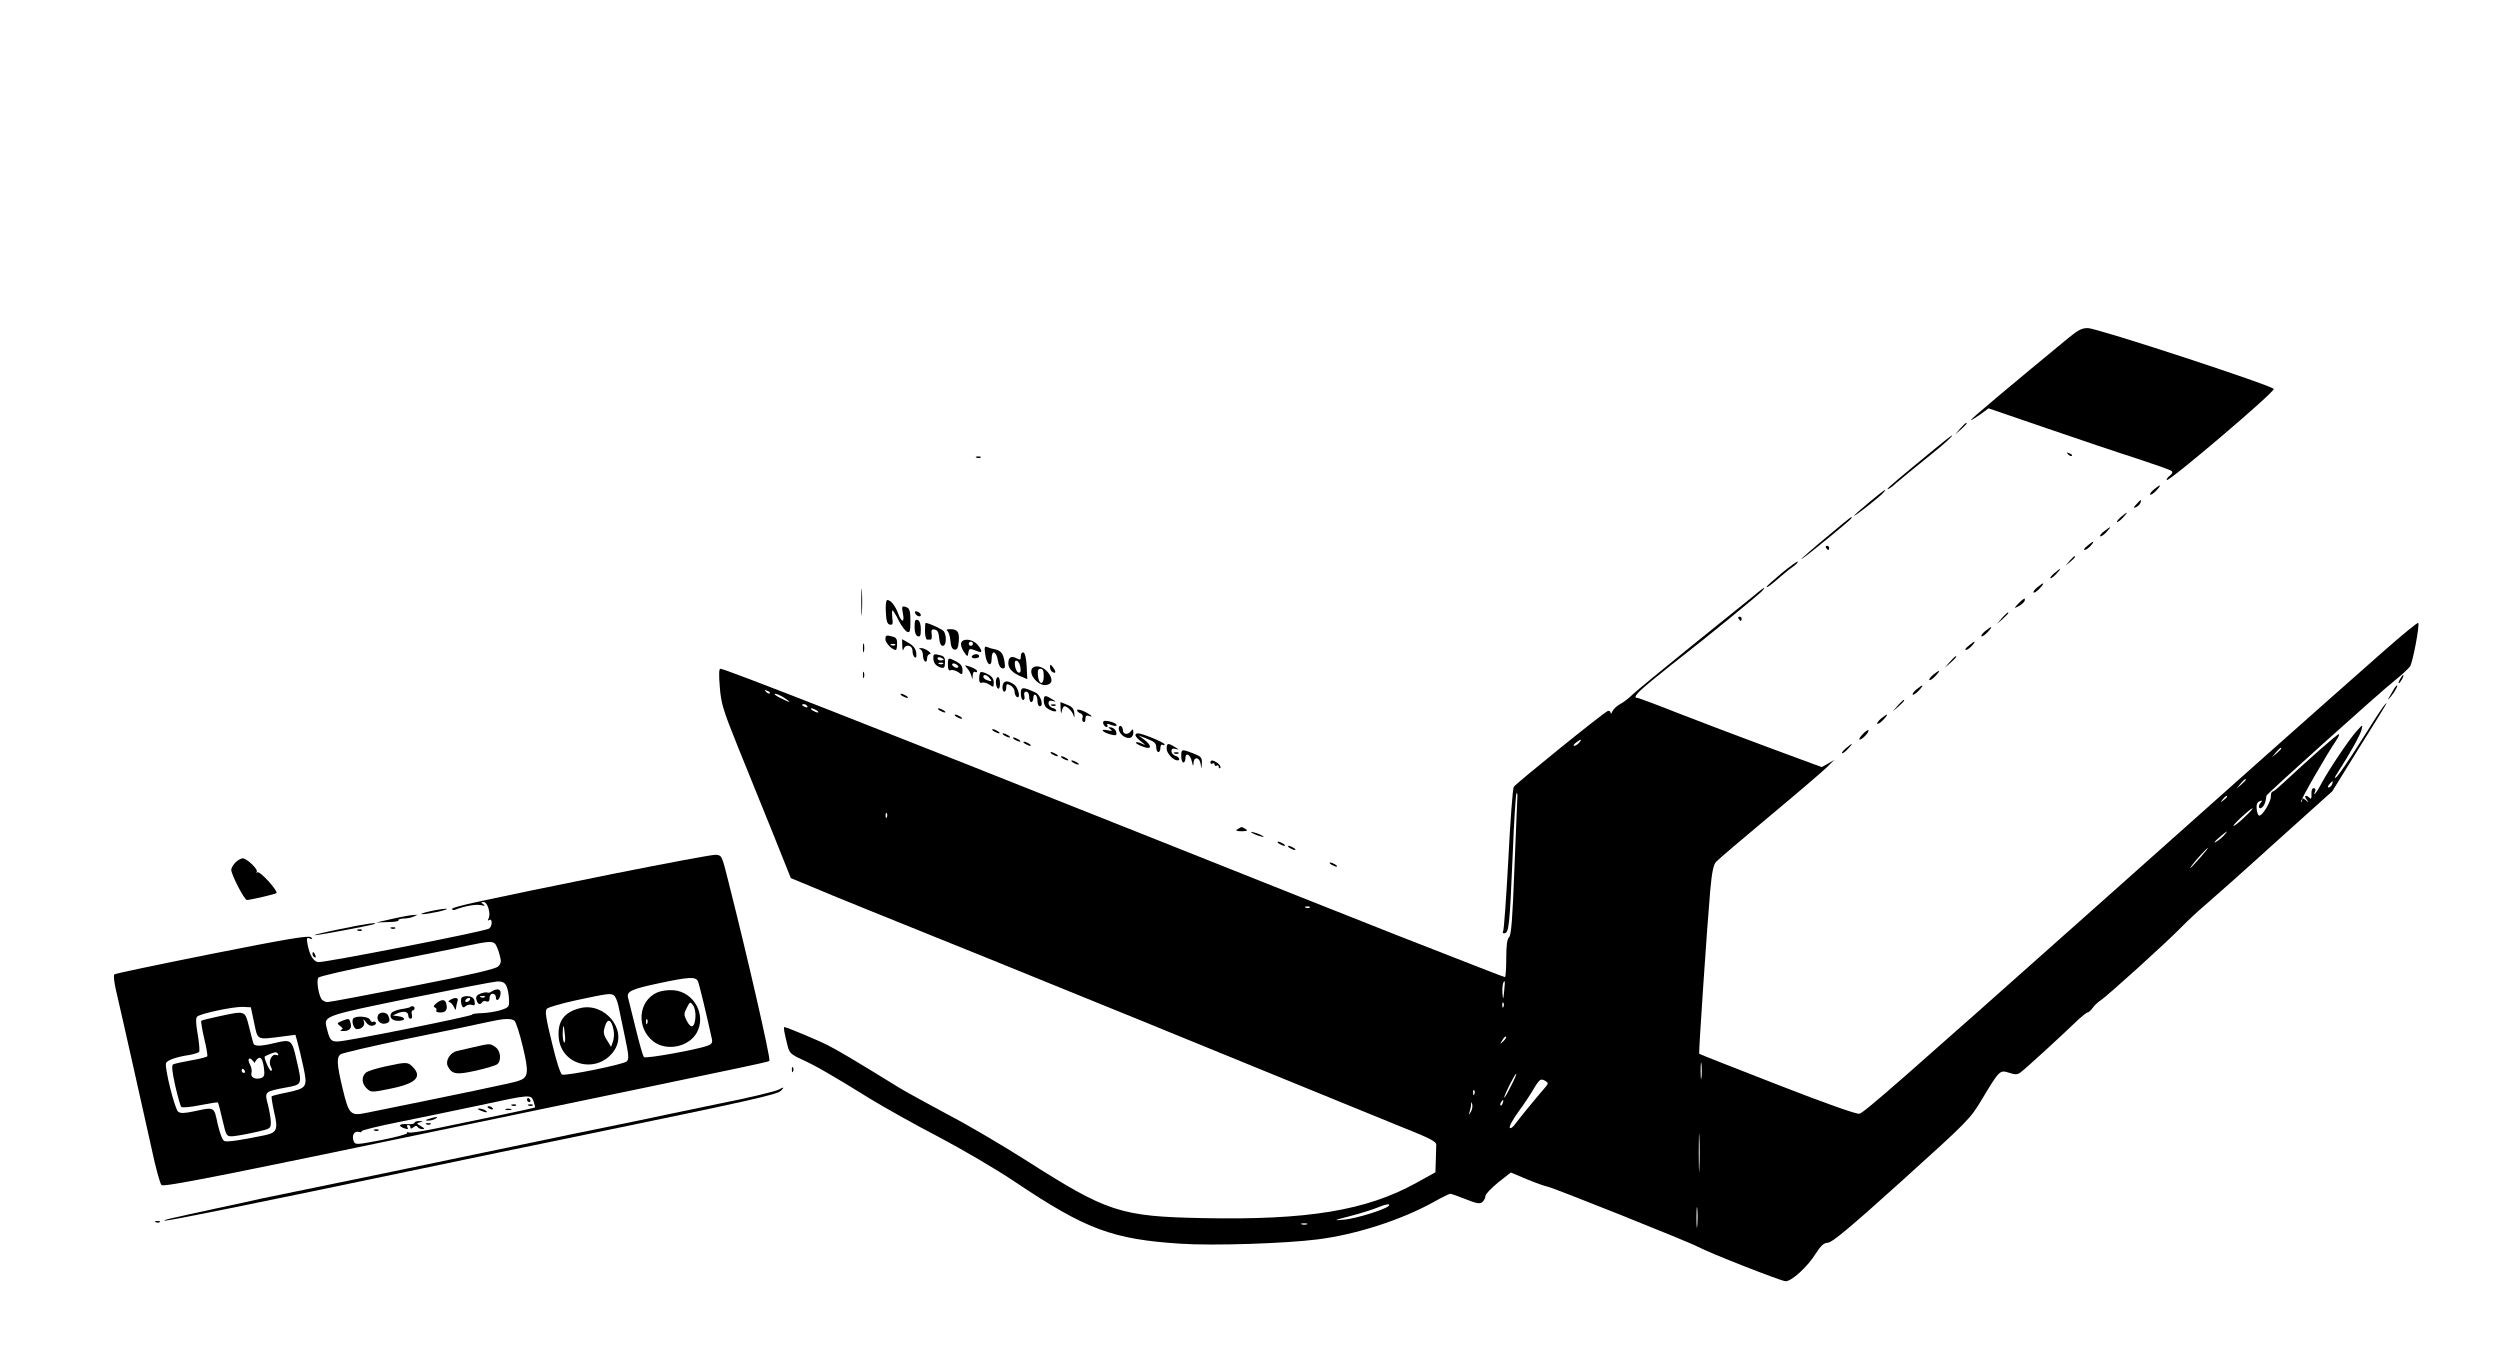 <?xml version="1.0" encoding="UTF-8"?>
<svg xmlns="http://www.w3.org/2000/svg" xmlns:xlink="http://www.w3.org/1999/xlink" width="900px" height="489px" viewBox="0 0 900 489" version="1.1">
<g id="surface1">
<path style=" stroke:none;fill-rule:nonzero;fill:rgb(0%,0%,0%);fill-opacity:1;" d="M 744.824 121.5 C 724.875 137.926 709.5 150.824 709.5 151.199 C 709.5 151.426 710.926 150.523 712.727 149.324 L 715.875 147 L 736.875 154.199 C 748.426 158.176 763.125 163.125 769.5 165.148 C 775.875 167.25 781.426 169.199 781.801 169.574 C 782.25 169.949 782.023 170.625 781.051 171.301 C 780.301 171.898 779.852 172.574 780.074 172.801 C 780.75 173.551 819 141.074 818.551 140.023 C 818.102 138.824 755.023 118.125 751.648 118.125 C 749.551 118.051 748.051 118.875 744.824 121.5 Z M 744.824 121.5 "/>
<path style=" stroke:none;fill-rule:nonzero;fill:rgb(0%,0%,0%);fill-opacity:1;" d="M 705.676 154.273 L 703.875 156.375 L 705.977 154.574 C 707.102 153.523 708 152.625 708 152.477 C 708 151.875 707.398 152.398 705.676 154.273 Z M 705.676 154.273 "/>
<path style=" stroke:none;fill-rule:nonzero;fill:rgb(0%,0%,0%);fill-opacity:1;" d="M 696.375 161.699 C 683.324 172.426 679.5 175.648 679.5 176.023 C 679.5 176.398 681.523 175.051 682.5 174 C 682.875 173.625 689.398 168.301 695.324 163.5 C 699.75 159.977 703.199 156.824 702.75 156.75 C 702.523 156.75 699.602 159 696.375 161.699 Z M 696.375 161.699 "/>
<path style=" stroke:none;fill-rule:nonzero;fill:rgb(0%,0%,0%);fill-opacity:1;" d="M 744.523 163.574 C 745.051 164.102 745.648 164.324 745.875 164.102 C 746.102 163.875 745.727 163.426 744.977 163.199 C 743.926 162.75 743.852 162.824 744.523 163.574 Z M 744.523 163.574 "/>
<path style=" stroke:none;fill-rule:nonzero;fill:rgb(0%,0%,0%);fill-opacity:1;" d="M 351.602 164.773 C 352.125 165 352.801 164.926 353.023 164.699 C 353.324 164.477 352.875 164.25 352.051 164.324 C 351.227 164.324 351 164.551 351.602 164.773 Z M 351.602 164.773 "/>
<path style=" stroke:none;fill-rule:nonzero;fill:rgb(0%,0%,0%);fill-opacity:1;" d="M 775.426 176.176 C 774.449 177 773.852 177.824 774.074 178.051 C 774.301 178.273 775.273 177.676 776.25 176.625 C 778.352 174.375 777.898 174.148 775.426 176.176 Z M 775.426 176.176 "/>
<path style=" stroke:none;fill-rule:nonzero;fill:rgb(0%,0%,0%);fill-opacity:1;" d="M 672.977 180.75 C 669.977 183.227 667.5 185.477 667.5 185.625 C 667.5 186.148 676.801 178.801 678 177.375 C 679.648 175.426 678.523 176.176 672.977 180.75 Z M 672.977 180.75 "/>
<path style=" stroke:none;fill-rule:nonzero;fill:rgb(0%,0%,0%);fill-opacity:1;" d="M 769.125 181.5 C 767.926 182.773 767.926 183 768.898 182.625 C 769.574 182.324 770.324 181.648 770.551 181.051 C 771.074 179.625 770.699 179.699 769.125 181.5 Z M 769.125 181.5 "/>
<path style=" stroke:none;fill-rule:nonzero;fill:rgb(0%,0%,0%);fill-opacity:1;" d="M 763.574 186.074 C 762.602 186.898 761.926 187.727 762.148 187.875 C 762.301 188.102 763.273 187.426 764.25 186.375 C 766.352 184.125 766.051 183.977 763.574 186.074 Z M 763.574 186.074 "/>
<path style=" stroke:none;fill-rule:nonzero;fill:rgb(0%,0%,0%);fill-opacity:1;" d="M 660 191.324 C 652.273 197.699 647.25 202.125 648.75 201.148 C 650.699 199.949 665.926 187.426 666.375 186.75 C 667.199 185.398 666.449 185.926 660 191.324 Z M 660 191.324 "/>
<path style=" stroke:none;fill-rule:nonzero;fill:rgb(0%,0%,0%);fill-opacity:1;" d="M 757.5 191.25 C 756.449 192 755.852 192.824 756.074 193.051 C 756.301 193.273 757.273 192.676 758.25 191.625 C 760.352 189.375 760.051 189.227 757.5 191.25 Z M 757.5 191.25 "/>
<path style=" stroke:none;fill-rule:nonzero;fill:rgb(0%,0%,0%);fill-opacity:1;" d="M 751.426 196.5 C 750.449 197.25 750 197.926 750.449 198 C 750.898 198 751.875 197.324 752.625 196.5 C 754.352 194.551 753.676 194.551 751.426 196.5 Z M 751.426 196.5 "/>
<path style=" stroke:none;fill-rule:nonzero;fill:rgb(0%,0%,0%);fill-opacity:1;" d="M 657.375 197.25 C 657.602 197.625 657.977 198 658.199 198 C 658.352 198 658.5 197.625 658.5 197.25 C 658.5 196.801 658.125 196.5 657.676 196.5 C 657.301 196.5 657.148 196.801 657.375 197.25 Z M 657.375 197.25 "/>
<path style=" stroke:none;fill-rule:nonzero;fill:rgb(0%,0%,0%);fill-opacity:1;" d="M 745.051 201.898 L 743.625 203.625 L 745.352 202.199 C 746.926 200.852 747.375 200.25 746.773 200.25 C 746.625 200.25 745.875 201 745.051 201.898 Z M 745.051 201.898 "/>
<path style=" stroke:none;fill-rule:nonzero;fill:rgb(0%,0%,0%);fill-opacity:1;" d="M 641.398 206.324 C 638.477 208.801 636 210.977 636 211.199 C 636 211.727 637.5 210.676 641.25 207.375 C 642.676 206.102 644.699 204.523 645.676 203.852 C 646.727 203.102 647.398 202.352 647.176 202.199 C 647.023 201.977 644.398 203.852 641.398 206.324 Z M 641.398 206.324 "/>
<path style=" stroke:none;fill-rule:nonzero;fill:rgb(0%,0%,0%);fill-opacity:1;" d="M 739.574 206.324 C 738.602 207.148 737.926 207.977 738.148 208.125 C 738.301 208.352 739.273 207.676 740.25 206.625 C 742.352 204.375 742.051 204.227 739.574 206.324 Z M 739.574 206.324 "/>
<path style=" stroke:none;fill-rule:nonzero;fill:rgb(0%,0%,0%);fill-opacity:1;" d="M 310.051 216.75 C 310.051 221.102 310.125 222.824 310.273 220.648 C 310.426 218.551 310.426 214.949 310.273 212.773 C 310.125 210.676 310.051 212.398 310.051 216.75 Z M 310.051 216.75 "/>
<path style=" stroke:none;fill-rule:nonzero;fill:rgb(0%,0%,0%);fill-opacity:1;" d="M 733.426 211.426 C 732.449 212.25 731.852 213.074 732.074 213.301 C 732.301 213.523 733.273 212.926 734.25 211.875 C 736.352 209.625 735.898 209.398 733.426 211.426 Z M 733.426 211.426 "/>
<path style=" stroke:none;fill-rule:nonzero;fill:rgb(0%,0%,0%);fill-opacity:1;" d="M 631.051 214.727 C 628.949 216.449 618.824 224.625 608.625 232.801 C 598.426 241.051 589.051 248.773 587.699 250.051 C 586.426 251.324 584.398 252.898 583.199 253.5 C 582.074 254.102 580.801 255.301 580.426 256.125 C 580.125 256.949 579.824 257.176 579.824 256.574 C 579.75 256.051 579.301 255.75 578.773 255.977 C 577.199 256.574 545.699 282.074 544.949 283.273 C 544.574 283.949 543.676 295.727 543 309.449 C 542.25 323.176 541.426 334.801 541.125 335.25 C 540.898 335.625 540.977 336 541.426 336 C 543.227 336 543.449 333.898 544.574 307.5 C 545.023 295.727 545.699 285.898 545.926 285.602 C 546.227 285.227 546.375 286.125 546.227 287.477 C 546.148 288.75 545.699 300.301 545.176 313.051 C 544.5 330.824 544.051 336.523 543.301 337.352 C 542.551 338.023 542.25 340.352 542.25 345.074 C 542.25 348.75 542.023 351.75 541.801 351.75 C 541.574 351.75 537.602 350.25 533.023 348.449 C 528.375 346.648 514.5 341.176 502.125 336.375 C 489.75 331.5 450.449 315.898 414.75 301.648 C 313.5 261.301 261 240.75 259.352 240.75 C 258.824 240.75 258.75 242.926 259.125 247.273 C 259.574 253.199 260.25 255.449 265.648 268.875 C 269.023 277.125 274.648 291.148 278.25 300 L 284.699 316.125 L 290.699 318.602 C 293.926 320.023 304.426 324.301 313.875 328.125 C 323.398 331.949 341.773 339.375 354.75 344.625 C 377.625 353.852 435.148 377.324 482.25 396.602 C 494.852 401.773 507.824 407.023 511.125 408.375 C 515.176 410.102 517.125 411.227 517.051 412.051 C 517.051 412.727 516.977 415.199 516.898 417.602 L 516.75 422.023 L 509.852 425.852 C 491.773 435.824 470.773 439.273 433.051 438.523 C 403.273 437.926 398.699 436.426 369.301 417.676 C 361.051 412.426 348.449 405 341.25 401.25 C 334.125 397.426 326.176 393.074 323.699 391.574 C 307.426 381.523 301.426 378 297.977 376.273 C 294.301 374.398 283.125 369.75 282.375 369.75 C 282 369.75 282.227 371.324 283.574 376.648 C 284.176 379.051 284.852 379.648 288.602 381.375 C 293.398 383.551 298.949 386.699 313.125 395.477 C 318.523 398.773 329.625 405 337.875 409.273 C 346.273 413.699 358.5 420.824 365.625 425.625 C 391.051 442.648 400.574 446.176 425.25 447.75 C 436.5 448.5 462.824 447.676 474.375 446.176 C 488.102 444.449 504.227 439.273 515.926 432.824 C 519 431.102 521.773 429.75 522.074 429.75 C 522.449 429.75 524.926 430.648 527.625 431.699 C 531.602 433.273 532.727 433.5 533.625 432.75 C 534.227 432.227 534.75 431.25 534.75 430.574 C 534.75 429.898 536.852 427.727 539.324 425.699 L 543.898 422.102 L 549.602 424.5 C 552.824 425.852 556.051 426.977 556.875 427.125 C 558.523 427.273 608.176 447.148 611.324 448.875 C 615.148 450.977 641.324 461.25 642.824 461.25 C 645 461.25 650.699 456.074 653.625 451.352 C 655.574 448.352 656.551 447.449 658.051 447.375 C 659.477 447.375 666.074 441.898 684.602 425.176 C 708.523 403.574 709.273 402.824 713.398 395.926 C 719.773 385.273 719.926 385.125 723.227 386.176 C 725.398 386.926 726.227 386.926 727.352 386.102 C 728.699 385.199 742.727 372.375 748.352 366.898 C 749.773 365.625 751.199 364.5 751.5 364.5 C 751.875 364.5 752.699 363.75 753.301 362.926 C 753.898 362.023 755.25 360.75 756.301 360.074 C 758.699 358.5 779.926 339.301 785.25 333.824 C 787.5 331.5 791.398 327.898 793.801 325.875 C 796.273 323.773 807.602 313.727 818.926 303.449 L 839.625 284.852 L 849.227 269.324 C 859.875 252.301 860.324 251.551 858.074 254.25 C 857.25 255.301 853.5 261.074 849.676 267.227 C 845.852 273.301 842.023 278.852 841.273 279.602 C 840.148 280.574 840.227 280.125 841.727 277.875 C 846 271.273 849.824 264.375 850.199 262.574 C 850.648 260.699 850.574 260.773 848.324 263.25 C 845.324 266.699 838.5 276.898 835.875 281.773 C 834 285.375 832.5 287.176 833.477 284.773 C 833.699 284.176 833.477 283.727 832.949 283.727 C 832.352 283.727 832.051 284.625 832.125 285.898 C 832.199 287.398 832.051 287.852 831.449 287.25 C 830.176 285.977 829.273 286.426 830.324 287.773 C 831.301 288.977 831.227 289.051 830.102 288.074 C 829.051 287.25 828.75 287.25 828.75 288 C 828.75 288.602 828.602 288.824 828.375 288.602 C 828 288.227 837.75 271.352 840.898 266.773 C 841.727 265.574 842.25 264.523 842.023 264.301 C 841.727 264 832.5 272.102 821.25 282.523 C 819.824 283.875 818.398 285 818.102 285 C 817.727 285 817.5 285.824 817.5 286.801 C 817.5 288.676 814.5 293.625 813.375 293.625 C 812.926 293.625 812.551 292.574 812.398 291.301 C 812.25 289.648 812.551 288.824 813.449 288.449 C 814.5 288.074 814.574 288.148 813.75 289.125 C 812.625 290.477 813.375 291.676 814.574 290.477 C 815.25 289.801 815.699 288.523 815.926 286.426 C 816 285.824 856.5 249.449 862.051 245.023 C 864.523 243.074 867 240.75 867.602 239.926 C 868.574 238.5 871.051 225.523 870.602 224.25 C 870.449 223.875 864.824 228.523 858 234.523 C 829.949 259.273 804.75 281.699 756.449 324.75 C 684.227 389.023 671.176 400.5 669.375 400.949 C 668.398 401.176 657.301 397.273 639.824 390.449 C 624.449 384.449 611.773 379.5 611.699 379.352 C 611.477 379.051 614.625 332.324 615.676 320.699 C 616.273 314.023 616.801 311.398 617.773 310.273 C 618.523 309.449 627.227 302.023 637.125 293.773 C 647.023 285.523 656.324 277.574 657.75 276.148 L 660.375 273.523 L 658.125 274.875 L 655.801 276.148 L 637.125 269.25 C 626.773 265.426 612 259.801 604.273 256.801 C 596.551 253.727 589.875 251.25 589.5 251.25 C 587.625 251.25 589.352 249.301 595.949 243.977 C 599.926 240.75 604.273 237.301 605.625 236.25 C 612.676 230.852 633.602 213.75 634.426 212.699 C 636 210.824 635.176 211.273 631.051 214.727 Z M 277.125 249.602 C 276.898 249.824 276.301 249.602 275.773 249.074 C 275.102 248.324 275.176 248.25 276.227 248.699 C 276.977 248.926 277.352 249.375 277.125 249.602 Z M 282.375 251.25 C 285.227 253.125 284.625 253.125 280.875 251.25 C 279.227 250.426 278.398 249.75 279 249.75 C 279.602 249.75 281.176 250.426 282.375 251.25 Z M 290.625 254.25 C 290.852 254.699 290.551 254.773 289.949 254.551 C 288.602 254.023 288.375 253.5 289.426 253.5 C 289.875 253.5 290.398 253.801 290.625 254.25 Z M 294 255.75 C 294.602 256.125 294.824 256.5 294.375 256.5 C 294 256.5 293.102 256.125 292.5 255.75 C 291.898 255.375 291.75 255 292.125 255 C 292.574 255 293.398 255.375 294 255.75 Z M 568.5 267.375 C 567.977 267.977 567.148 268.5 566.699 268.5 C 566.25 268.5 566.551 267.977 567.301 267.375 C 569.176 265.949 569.699 265.949 568.5 267.375 Z M 821.25 269.477 C 821.25 269.625 820.5 270.375 819.602 271.199 L 817.875 272.625 L 819.301 270.898 C 820.648 269.324 821.25 268.875 821.25 269.477 Z M 808.5 280.727 C 808.5 280.875 807.75 281.625 806.852 282.449 L 805.125 283.875 L 806.551 282.148 C 807.898 280.574 808.5 280.125 808.5 280.727 Z M 839.551 282.375 C 839.25 282.977 838.727 283.5 838.352 283.5 C 837.898 283.5 837.977 283.051 838.5 282.375 C 839.023 281.773 839.551 281.25 839.699 281.25 C 839.852 281.25 839.773 281.773 839.551 282.375 Z M 801.75 286.801 C 801.75 286.949 801.148 287.551 800.477 288.074 C 799.273 289.051 799.199 288.977 800.176 287.773 C 801.148 286.574 801.75 286.199 801.75 286.801 Z M 807.898 294.301 C 805.949 296.176 804.227 297.523 804.074 297.301 C 803.699 297 810.074 291.074 810.898 291 C 811.199 291 809.852 292.5 807.898 294.301 Z M 319.273 294.148 C 319.051 294.75 318.824 294.523 318.824 293.699 C 318.75 292.875 318.977 292.426 319.199 292.727 C 319.426 292.949 319.5 293.625 319.273 294.148 Z M 800.551 300.824 C 799.801 301.648 798.449 302.699 797.625 303.148 C 796.801 303.602 797.324 302.852 798.75 301.648 C 801.824 298.949 802.574 298.574 800.551 300.824 Z M 792.375 308.398 C 788.773 312.449 787.648 313.574 789 311.625 C 790.352 309.75 794.477 305.25 794.852 305.25 C 795 305.25 793.875 306.676 792.375 308.398 Z M 471.523 326.699 C 471.301 326.926 470.625 327 470.102 326.773 C 469.5 326.551 469.727 326.324 470.551 326.324 C 471.375 326.25 471.824 326.477 471.523 326.699 Z M 541.5 356.773 C 541.199 359.926 541.125 360.074 540.898 357.898 C 540.676 355.648 541.051 353.25 541.648 353.25 C 541.801 353.25 541.727 354.824 541.5 356.773 Z M 541.273 362.398 C 541.051 363 540.824 362.773 540.824 361.949 C 540.75 361.125 540.977 360.676 541.199 360.977 C 541.426 361.199 541.5 361.875 541.273 362.398 Z M 541.199 374.852 C 539.926 376.051 539.852 376.051 540.824 374.477 C 541.352 373.574 541.949 372.977 542.176 373.199 C 542.398 373.352 541.949 374.102 541.199 374.852 Z M 612.523 387.898 C 612.375 389.25 612.227 388.199 612.227 385.5 C 612.227 382.801 612.375 381.75 612.523 383.023 C 612.676 384.375 612.676 386.625 612.523 387.898 Z M 543.824 391.199 C 542.625 393.676 541.574 395.398 541.5 395.102 C 541.5 394.273 545.477 386.25 545.852 386.551 C 546 386.699 545.102 388.801 543.824 391.199 Z M 556.5 389.25 C 557.398 389.852 557.398 390.074 556.426 391.273 C 552.676 395.625 546.898 402.676 545.551 404.551 C 544.648 405.824 543.75 406.426 543.523 405.977 C 543.227 405.523 544.648 402.977 546.602 400.273 C 548.551 397.648 551.023 393.898 552.148 391.949 C 554.324 388.352 554.699 388.125 556.5 389.25 Z M 530.773 393.898 C 530.551 394.5 530.324 394.273 530.324 393.449 C 530.25 392.625 530.477 392.176 530.699 392.477 C 530.926 392.699 531 393.375 530.773 393.898 Z M 540.977 397.125 C 540.75 397.801 540.375 398.176 540.227 397.949 C 540 397.727 540.074 397.273 540.375 396.824 C 541.051 395.625 541.5 395.852 540.977 397.125 Z M 529.5 400.273 C 528.676 401.551 528.676 401.551 529.051 400.273 C 529.273 399.523 529.574 398.324 529.574 397.648 C 529.648 396.523 529.727 396.523 530.023 397.648 C 530.176 398.398 529.949 399.523 529.5 400.273 Z M 611.773 420.523 C 611.699 423.75 611.551 421.273 611.551 415.125 C 611.551 408.898 611.699 406.273 611.773 409.273 C 611.926 412.273 611.926 417.301 611.773 420.523 Z M 611.023 441.148 C 610.875 442.949 610.727 441.676 610.727 438.375 C 610.727 435.074 610.875 433.648 611.023 435.148 C 611.176 436.727 611.176 439.426 611.023 441.148 Z M 499.875 434.176 C 498.375 435.523 488.398 438.602 484.125 439.051 C 479.773 439.426 479.773 439.426 486.375 437.699 C 490.125 436.727 494.324 435.375 495.75 434.773 C 498.75 433.5 500.926 433.125 499.875 434.176 Z M 470.477 440.773 C 469.949 440.926 469.051 440.926 468.602 440.773 C 468.074 440.551 468.449 440.398 469.5 440.398 C 470.551 440.398 470.926 440.551 470.477 440.773 Z M 470.477 440.773 "/>
<path style=" stroke:none;fill-rule:nonzero;fill:rgb(0%,0%,0%);fill-opacity:1;" d="M 726.676 217.199 C 724.949 219.074 724.949 219.148 726.523 218.324 C 728.25 217.426 729.375 216.148 728.852 215.551 C 728.625 215.398 727.727 216.148 726.676 217.199 Z M 726.676 217.199 "/>
<path style=" stroke:none;fill-rule:nonzero;fill:rgb(0%,0%,0%);fill-opacity:1;" d="M 318.898 220.273 C 319.051 223.574 319.426 224.699 320.324 224.852 C 321.375 225.074 321.523 224.625 321.227 222.449 C 321.074 220.949 321.074 219.75 321.301 219.75 C 321.523 219.75 322.574 221.398 323.551 223.426 C 324.602 225.449 325.949 227.25 326.625 227.477 C 327.523 227.852 327.75 227.25 327.75 223.574 C 327.75 220.273 327.449 219.074 326.551 218.699 C 324.676 217.949 324.523 218.102 325.051 220.875 C 325.727 224.25 324.602 224.25 323.324 220.875 C 322.352 218.102 320.625 216 319.426 216 C 318.977 216 318.75 217.875 318.898 220.273 Z M 318.898 220.273 "/>
<path style=" stroke:none;fill-rule:nonzero;fill:rgb(0%,0%,0%);fill-opacity:1;" d="M 329.398 220.648 C 329.773 221.773 331.5 222.375 331.5 221.398 C 331.5 221.023 330.977 220.426 330.301 220.199 C 329.551 219.898 329.25 220.125 329.398 220.648 Z M 329.398 220.648 "/>
<path style=" stroke:none;fill-rule:nonzero;fill:rgb(0%,0%,0%);fill-opacity:1;" d="M 720.676 222.523 L 718.875 224.625 L 720.977 222.824 C 722.102 221.773 723 220.875 723 220.727 C 723 220.125 722.398 220.648 720.676 222.523 Z M 720.676 222.523 "/>
<path style=" stroke:none;fill-rule:nonzero;fill:rgb(0%,0%,0%);fill-opacity:1;" d="M 625.875 222.75 C 626.102 223.125 626.477 223.5 626.699 223.5 C 626.852 223.5 627 223.125 627 222.75 C 627 222.301 626.625 222 626.176 222 C 625.801 222 625.648 222.301 625.875 222.75 Z M 625.875 222.75 "/>
<path style=" stroke:none;fill-rule:nonzero;fill:rgb(0%,0%,0%);fill-opacity:1;" d="M 329.25 225.676 C 329.25 227.551 329.625 228.75 330.375 229.051 C 331.273 229.352 331.5 228.824 331.5 226.574 C 331.5 224.699 331.125 223.5 330.375 223.199 C 329.477 222.898 329.25 223.426 329.25 225.676 Z M 329.25 225.676 "/>
<path style=" stroke:none;fill-rule:nonzero;fill:rgb(0%,0%,0%);fill-opacity:1;" d="M 333 227.25 C 333 228.898 333.375 230.25 333.75 230.25 C 334.199 230.25 334.727 230.25 335.102 230.25 C 335.398 230.176 335.551 229.352 335.398 228.301 C 335.176 226.801 335.398 226.426 336.523 226.648 C 337.5 226.801 337.949 227.699 338.102 229.727 C 338.25 231.523 338.699 232.5 339.449 232.5 C 340.648 232.5 340.875 229.051 339.824 227.324 C 339.301 226.574 334.574 224.324 333.227 224.25 C 333.074 224.25 333 225.602 333 227.25 Z M 333 227.25 "/>
<path style=" stroke:none;fill-rule:nonzero;fill:rgb(0%,0%,0%);fill-opacity:1;" d="M 714.676 227.176 C 713.699 228 713.102 228.824 713.324 229.051 C 713.551 229.273 714.523 228.676 715.5 227.625 C 717.602 225.375 717.148 225.148 714.676 227.176 Z M 714.676 227.176 "/>
<path style=" stroke:none;fill-rule:nonzero;fill:rgb(0%,0%,0%);fill-opacity:1;" d="M 341.023 227.102 C 341.477 227.398 342 228.977 342.148 230.625 C 342.301 232.648 342.75 233.699 343.574 233.852 C 344.551 234 344.926 233.324 345.148 231 C 345.449 227.551 344.773 226.5 342.074 226.5 C 340.875 226.5 340.5 226.727 341.023 227.102 Z M 341.023 227.102 "/>
<path style=" stroke:none;fill-rule:nonzero;fill:rgb(0%,0%,0%);fill-opacity:1;" d="M 318.75 230.176 C 318.75 231.449 321.227 234 322.5 234 C 322.727 234 322.949 233.023 322.949 231.824 C 323.023 230.176 322.648 229.5 321.449 229.199 C 319.051 228.523 318.75 228.676 318.75 230.176 Z M 322.273 232.199 C 322.051 232.426 321.375 232.5 320.852 232.273 C 320.25 232.051 320.477 231.824 321.301 231.824 C 322.125 231.75 322.574 231.977 322.273 232.199 Z M 322.273 232.199 "/>
<path style=" stroke:none;fill-rule:nonzero;fill:rgb(0%,0%,0%);fill-opacity:1;" d="M 324.824 232.648 C 324.898 234 325.051 234.523 325.273 233.773 C 325.801 231.75 328.5 232.125 328.5 234.301 C 328.5 235.352 328.875 236.398 329.324 236.625 C 329.852 237 330 236.398 329.852 235.051 C 329.699 233.625 328.875 232.5 327.227 231.523 L 324.75 230.102 Z M 324.824 232.648 "/>
<path style=" stroke:none;fill-rule:nonzero;fill:rgb(0%,0%,0%);fill-opacity:1;" d="M 346.051 231.375 C 345.75 231.977 346.199 233.398 346.949 234.602 C 348.301 236.551 348.375 236.551 348.602 234.977 C 348.824 233.551 349.125 233.398 350.699 234 C 351.75 234.449 352.727 234.75 352.949 234.75 C 353.699 234.75 353.102 233.398 351.75 231.898 C 349.949 230.023 346.648 229.727 346.051 231.375 Z M 350.25 231.75 C 350.25 232.125 349.949 232.5 349.5 232.5 C 349.125 232.5 348.75 232.125 348.75 231.75 C 348.75 231.301 349.125 231 349.5 231 C 349.949 231 350.25 231.301 350.25 231.75 Z M 350.25 231.75 "/>
<path style=" stroke:none;fill-rule:nonzero;fill:rgb(0%,0%,0%);fill-opacity:1;" d="M 310.648 233.25 C 310.648 234.676 310.801 235.273 311.023 234.523 C 311.176 233.852 311.176 232.648 311.023 231.898 C 310.801 231.227 310.648 231.824 310.648 233.25 Z M 310.648 233.25 "/>
<path style=" stroke:none;fill-rule:nonzero;fill:rgb(0%,0%,0%);fill-opacity:1;" d="M 708.676 232.5 C 707.699 233.25 707.25 233.926 707.699 234 C 708.148 234 709.125 233.324 709.875 232.5 C 711.602 230.551 710.926 230.551 708.676 232.5 Z M 708.676 232.5 "/>
<path style=" stroke:none;fill-rule:nonzero;fill:rgb(0%,0%,0%);fill-opacity:1;" d="M 354.676 235.574 C 355.199 239.398 357 240.523 357 237 C 357 233.773 358.727 234.449 359.25 237.824 C 359.477 239.324 360.074 240.449 360.824 240.602 C 361.727 240.75 361.949 240.301 361.648 238.352 C 361.199 235.352 360.449 234.301 358.273 233.773 C 357.375 233.625 356.102 233.25 355.426 232.949 C 354.449 232.5 354.301 232.949 354.676 235.574 Z M 354.676 235.574 "/>
<path style=" stroke:none;fill-rule:nonzero;fill:rgb(0%,0%,0%);fill-opacity:1;" d="M 331.352 233.773 C 331.801 233.926 332.25 234.898 332.25 235.875 C 332.25 236.852 332.625 237.898 333 238.125 C 333.449 238.352 333.75 237.898 333.75 237.074 C 333.75 236.176 334.199 235.5 334.727 235.5 C 335.25 235.5 335.023 234.977 334.199 234.375 C 333.375 233.773 332.176 233.25 331.574 233.324 C 330.75 233.324 330.676 233.477 331.352 233.773 Z M 331.352 233.773 "/>
<path style=" stroke:none;fill-rule:nonzero;fill:rgb(0%,0%,0%);fill-opacity:1;" d="M 367.5 236.25 C 367.5 237.602 367.273 237.676 366 237 C 364.051 235.949 363 236.625 363 238.801 C 363 240.676 364.5 242.25 367.727 243.602 L 369.824 244.5 L 369.602 239.852 C 369.449 237 369 235.125 368.477 234.898 C 367.875 234.75 367.5 235.273 367.5 236.25 Z M 367.352 240.301 C 367.574 241.801 367.352 242.324 366.602 242.102 C 366.074 241.875 365.551 240.824 365.398 239.699 C 365.176 238.199 365.398 237.676 366.148 237.898 C 366.676 238.125 367.199 239.176 367.352 240.301 Z M 367.352 240.301 "/>
<path style=" stroke:none;fill-rule:nonzero;fill:rgb(0%,0%,0%);fill-opacity:1;" d="M 336 236.773 C 336 238.648 336.824 239.699 338.625 240.301 C 339.898 240.676 340.125 240.375 340.199 238.574 C 340.273 236.926 339.898 236.25 338.699 235.949 C 336.301 235.273 336 235.426 336 236.773 Z M 339.75 237.449 C 339.75 237.602 339.227 237.75 338.625 237.75 C 338.023 237.75 337.5 237.449 337.5 237 C 337.5 236.625 338.023 236.477 338.625 236.699 C 339.227 237 339.75 237.301 339.75 237.449 Z M 339.523 238.949 C 339.301 239.176 338.625 239.25 338.102 239.023 C 337.5 238.801 337.727 238.574 338.551 238.574 C 339.375 238.5 339.824 238.727 339.523 238.949 Z M 339.523 238.949 "/>
<path style=" stroke:none;fill-rule:nonzero;fill:rgb(0%,0%,0%);fill-opacity:1;" d="M 349.875 236.25 C 349.648 236.625 350.102 237 350.926 237 C 351.824 237 352.5 236.625 352.5 236.25 C 352.5 235.801 352.051 235.5 351.449 235.5 C 350.852 235.5 350.102 235.801 349.875 236.25 Z M 349.875 236.25 "/>
<path style=" stroke:none;fill-rule:nonzero;fill:rgb(0%,0%,0%);fill-opacity:1;" d="M 701.926 238.273 L 700.125 240.375 L 702.227 238.574 C 703.352 237.523 704.25 236.625 704.25 236.477 C 704.25 235.875 703.648 236.398 701.926 238.273 Z M 701.926 238.273 "/>
<path style=" stroke:none;fill-rule:nonzero;fill:rgb(0%,0%,0%);fill-opacity:1;" d="M 341.25 239.324 C 341.25 240.977 341.551 241.574 342.301 241.273 C 342.824 241.051 344.023 241.352 344.926 241.949 C 346.426 243 346.5 243 346.5 241.199 C 346.5 239.852 345.824 238.949 344.25 238.125 C 341.324 236.625 341.25 236.625 341.25 239.324 Z M 345 240.074 C 345 240.375 344.477 240.523 343.875 240.301 C 343.273 240 342.75 239.551 342.75 239.176 C 342.75 238.875 343.273 238.727 343.875 238.949 C 344.477 239.25 345 239.699 345 240.074 Z M 345 240.074 "/>
<path style=" stroke:none;fill-rule:nonzero;fill:rgb(0%,0%,0%);fill-opacity:1;" d="M 348.148 240.523 C 348.824 241.273 349.5 242.551 349.727 243.375 C 350.023 244.727 350.102 244.648 350.176 243.148 C 350.176 242.176 350.625 241.648 351 241.875 C 351.449 242.102 351.75 242.023 351.75 241.648 C 351.75 241.199 350.699 240.523 349.352 240.074 C 347.176 239.324 347.102 239.324 348.148 240.523 Z M 348.148 240.523 "/>
<path style=" stroke:none;fill-rule:nonzero;fill:rgb(0%,0%,0%);fill-opacity:1;" d="M 378 240.148 C 378 240.824 378.375 241.648 378.824 241.875 C 380.102 242.699 380.324 241.875 379.125 240.301 C 378.148 239.023 378.074 239.023 378 240.148 Z M 378 240.148 "/>
<path style=" stroke:none;fill-rule:nonzero;fill:rgb(0%,0%,0%);fill-opacity:1;" d="M 371.25 241.727 C 371.25 244.125 374.398 246.977 376.574 246.602 C 378.898 246.301 379.199 244.5 377.25 242.023 C 375.074 239.324 371.25 239.176 371.25 241.727 Z M 375.75 243.449 C 375.75 246.824 373.949 246.602 373.648 243.148 C 373.5 241.352 373.727 240.75 374.551 240.75 C 375.449 240.75 375.75 241.5 375.75 243.449 Z M 375.75 243.449 "/>
<path style=" stroke:none;fill-rule:nonzero;fill:rgb(0%,0%,0%);fill-opacity:1;" d="M 310.648 243 C 310.648 244.051 310.801 244.426 311.023 243.898 C 311.176 243.449 311.176 242.551 311.023 242.023 C 310.801 241.574 310.648 241.949 310.648 243 Z M 310.648 243 "/>
<path style=" stroke:none;fill-rule:nonzero;fill:rgb(0%,0%,0%);fill-opacity:1;" d="M 352.949 242.023 C 352.727 242.324 352.5 243.301 352.5 244.352 C 352.5 245.551 352.801 246 353.551 245.773 C 354.074 245.551 355.273 245.852 356.176 246.449 C 357.676 247.5 357.75 247.5 357.75 245.699 C 357.75 244.352 357.074 243.449 355.574 242.699 C 354.375 242.023 353.25 241.801 352.949 242.023 Z M 356.25 244.125 C 357.301 245.324 357 245.477 355.199 244.801 C 354.523 244.574 354 244.051 354 243.676 C 354 242.625 355.199 242.852 356.25 244.125 Z M 356.25 244.125 "/>
<path style=" stroke:none;fill-rule:nonzero;fill:rgb(0%,0%,0%);fill-opacity:1;" d="M 695.926 242.926 C 694.949 243.75 694.352 244.574 694.574 244.801 C 694.801 245.023 695.773 244.426 696.75 243.375 C 698.852 241.125 698.398 240.898 695.926 242.926 Z M 695.926 242.926 "/>
<path style=" stroke:none;fill-rule:nonzero;fill:rgb(0%,0%,0%);fill-opacity:1;" d="M 864 244.5 C 863.551 245.324 863.398 246 863.551 246 C 863.773 246 864.301 245.324 864.75 244.5 C 865.199 243.676 865.352 243 865.199 243 C 864.977 243 864.449 243.676 864 244.5 Z M 864 244.5 "/>
<path style=" stroke:none;fill-rule:nonzero;fill:rgb(0%,0%,0%);fill-opacity:1;" d="M 358.5 245.551 C 358.5 246.602 358.875 247.648 359.25 247.875 C 359.699 248.176 360 247.352 360 246.074 C 360 244.801 359.699 243.75 359.25 243.75 C 358.875 243.75 358.5 244.574 358.5 245.551 Z M 358.5 245.551 "/>
<path style=" stroke:none;fill-rule:nonzero;fill:rgb(0%,0%,0%);fill-opacity:1;" d="M 360.898 247.125 C 360.824 248.176 361.125 249 361.5 249 C 361.949 249 362.25 248.324 362.25 247.5 C 362.25 246.148 362.477 246.074 363.75 246.75 C 364.574 247.199 365.25 248.176 365.25 249 C 365.25 249.75 365.625 250.648 366 250.875 C 367.574 251.852 366.676 247.574 365.102 246.449 C 362.625 244.727 361.125 244.949 360.898 247.125 Z M 360.898 247.125 "/>
<path style=" stroke:none;fill-rule:nonzero;fill:rgb(0%,0%,0%);fill-opacity:1;" d="M 689.926 248.176 C 688.949 249 688.352 249.824 688.574 250.051 C 688.801 250.273 689.773 249.676 690.75 248.625 C 692.852 246.375 692.398 246.148 689.926 248.176 Z M 689.926 248.176 "/>
<path style=" stroke:none;fill-rule:nonzero;fill:rgb(0%,0%,0%);fill-opacity:1;" d="M 862.051 247.648 C 861.75 248.176 861 249.449 860.398 250.5 C 859.352 252.301 859.426 252.301 860.625 250.875 C 862.125 249.074 863.398 246.75 862.949 246.75 C 862.727 246.75 862.352 247.199 862.051 247.648 Z M 862.051 247.648 "/>
<path style=" stroke:none;fill-rule:nonzero;fill:rgb(0%,0%,0%);fill-opacity:1;" d="M 367.5 249.676 C 367.5 250.949 367.875 252 368.324 252 C 368.773 252 369 251.324 368.773 250.5 C 368.551 249.523 368.773 249 369.449 249 C 370.051 249 370.5 249.75 370.5 250.875 C 370.5 251.926 370.875 252.75 371.25 252.75 C 371.699 252.75 372 252.074 372 251.176 C 372 250.352 372.375 249.898 372.75 250.125 C 373.199 250.352 373.5 251.398 373.5 252.449 C 373.5 253.426 373.875 254.25 374.324 254.25 C 375.898 254.25 374.625 250.125 372.75 249.301 C 368.176 247.199 367.5 247.199 367.5 249.676 Z M 367.5 249.676 "/>
<path style=" stroke:none;fill-rule:nonzero;fill:rgb(0%,0%,0%);fill-opacity:1;" d="M 324.75 250.5 C 325.352 250.875 326.25 251.25 326.625 251.25 C 327.074 251.25 326.852 250.875 326.25 250.5 C 325.648 250.125 324.824 249.75 324.375 249.75 C 324 249.75 324.148 250.125 324.75 250.5 Z M 324.75 250.5 "/>
<path style=" stroke:none;fill-rule:nonzero;fill:rgb(0%,0%,0%);fill-opacity:1;" d="M 375.75 252.301 C 375.75 253.273 376.199 254.398 376.727 254.773 C 378.148 255.898 380.25 256.5 380.25 255.824 C 380.25 255.449 379.648 255 378.898 254.852 C 378.148 254.625 377.477 253.875 377.477 253.199 C 377.477 252.301 377.926 252.074 379.051 252.375 C 380.324 252.75 380.25 252.602 378.75 251.699 C 376.199 250.125 375.75 250.199 375.75 252.301 Z M 375.75 252.301 "/>
<path style=" stroke:none;fill-rule:nonzero;fill:rgb(0%,0%,0%);fill-opacity:1;" d="M 683.176 254.023 L 681.375 256.125 L 683.477 254.324 C 684.602 253.273 685.5 252.375 685.5 252.227 C 685.5 251.625 684.898 252.148 683.176 254.023 Z M 683.176 254.023 "/>
<path style=" stroke:none;fill-rule:nonzero;fill:rgb(0%,0%,0%);fill-opacity:1;" d="M 381.824 255.148 C 381.898 256.949 382.051 257.176 382.273 255.898 C 382.426 255 382.875 254.25 383.176 254.25 C 384.227 254.25 386.102 256.125 386.477 257.625 C 386.773 258.523 386.852 258.227 386.773 256.949 C 386.625 255.227 386.102 254.477 384.227 253.727 L 381.75 252.75 Z M 381.824 255.148 "/>
<path style=" stroke:none;fill-rule:nonzero;fill:rgb(0%,0%,0%);fill-opacity:1;" d="M 378.602 254.023 C 379.125 254.25 379.801 254.176 380.023 253.949 C 380.324 253.727 379.875 253.5 379.051 253.574 C 378.227 253.574 378 253.801 378.602 254.023 Z M 378.602 254.023 "/>
<path style=" stroke:none;fill-rule:nonzero;fill:rgb(0%,0%,0%);fill-opacity:1;" d="M 338.25 255.75 C 338.852 256.125 339.75 256.5 340.125 256.5 C 340.574 256.5 340.352 256.125 339.75 255.75 C 339.148 255.375 338.324 255 337.875 255 C 337.5 255 337.648 255.375 338.25 255.75 Z M 338.25 255.75 "/>
<path style=" stroke:none;fill-rule:nonzero;fill:rgb(0%,0%,0%);fill-opacity:1;" d="M 387.75 255.676 C 387.75 256.051 388.273 256.574 388.949 256.801 C 389.625 257.023 390 257.773 389.699 258.375 C 389.477 258.977 389.625 259.648 390 259.875 C 390.449 260.176 390.75 259.648 390.75 258.824 C 390.75 257.699 391.125 257.398 392.102 257.773 C 394.125 258.449 392.25 256.949 389.852 255.898 C 388.648 255.449 387.75 255.301 387.75 255.676 Z M 387.75 255.676 "/>
<path style=" stroke:none;fill-rule:nonzero;fill:rgb(0%,0%,0%);fill-opacity:1;" d="M 344.25 258 C 344.852 258.375 345.75 258.75 346.125 258.75 C 346.574 258.75 346.352 258.375 345.75 258 C 345.148 257.625 344.324 257.25 343.875 257.25 C 343.5 257.25 343.648 257.625 344.25 258 Z M 344.25 258 "/>
<path style=" stroke:none;fill-rule:nonzero;fill:rgb(0%,0%,0%);fill-opacity:1;" d="M 677.176 258.676 C 676.199 259.5 675.602 260.324 675.824 260.551 C 676.051 260.773 677.023 260.176 678 259.125 C 680.102 256.875 679.648 256.648 677.176 258.676 Z M 677.176 258.676 "/>
<path style=" stroke:none;fill-rule:nonzero;fill:rgb(0%,0%,0%);fill-opacity:1;" d="M 397.199 260.625 C 397.5 261.227 397.949 261.75 398.398 261.75 C 398.773 261.75 398.852 261.449 398.625 261 C 398.324 260.477 398.852 260.477 400.051 261 C 401.102 261.375 402 261.449 402 261.074 C 402 260.398 399.523 259.5 397.727 259.5 C 397.199 259.5 396.977 260.023 397.199 260.625 Z M 397.199 260.625 "/>
<path style=" stroke:none;fill-rule:nonzero;fill:rgb(0%,0%,0%);fill-opacity:1;" d="M 402.75 262.273 C 402.75 264.074 405 265.949 406.727 265.648 C 407.477 265.5 408 264.75 408 263.773 C 407.926 262.352 407.852 262.273 407.023 263.324 C 405.977 264.676 404.25 264.375 404.25 262.875 C 404.25 262.273 403.949 261.602 403.5 261.375 C 403.125 261.148 402.75 261.523 402.75 262.273 Z M 402.75 262.273 "/>
<path style=" stroke:none;fill-rule:nonzero;fill:rgb(0%,0%,0%);fill-opacity:1;" d="M 399.75 262.5 C 400.648 263.176 400.426 263.25 398.625 262.875 C 395.699 262.273 396.977 263.699 399.977 264.449 C 401.852 264.898 402.074 264.75 401.852 263.551 C 401.699 262.801 400.949 262.051 400.125 261.898 C 398.852 261.676 398.773 261.824 399.75 262.5 Z M 399.75 262.5 "/>
<path style=" stroke:none;fill-rule:nonzero;fill:rgb(0%,0%,0%);fill-opacity:1;" d="M 357.75 263.25 C 358.352 263.625 359.25 264 359.625 264 C 360.074 264 359.852 263.625 359.25 263.25 C 358.648 262.875 357.824 262.5 357.375 262.5 C 357 262.5 357.148 262.875 357.75 263.25 Z M 357.75 263.25 "/>
<path style=" stroke:none;fill-rule:nonzero;fill:rgb(0%,0%,0%);fill-opacity:1;" d="M 670.5 264.375 C 669.523 265.426 669.074 266.25 669.523 266.25 C 670.426 266.25 673.125 263.398 672.602 262.875 C 672.449 262.648 671.477 263.324 670.5 264.375 Z M 670.5 264.375 "/>
<path style=" stroke:none;fill-rule:nonzero;fill:rgb(0%,0%,0%);fill-opacity:1;" d="M 361.5 264.75 C 362.102 265.125 363 265.5 363.375 265.5 C 363.824 265.5 363.602 265.125 363 264.75 C 362.398 264.375 361.574 264 361.125 264 C 360.75 264 360.898 264.375 361.5 264.75 Z M 361.5 264.75 "/>
<path style=" stroke:none;fill-rule:nonzero;fill:rgb(0%,0%,0%);fill-opacity:1;" d="M 408.75 264.676 C 408.75 265.051 409.648 266.102 410.852 267 C 412.5 268.273 412.574 268.426 411.148 267.75 C 410.176 267.227 409.199 267.074 408.977 267.301 C 408.523 267.676 411.977 269.25 413.324 269.25 C 414.602 269.25 414 267.898 411.977 266.324 L 409.875 264.75 L 413.102 266.023 C 415.574 267 416.25 267.602 416.25 269.023 C 416.25 269.926 416.625 270.75 417 270.75 C 417.449 270.75 417.75 270.074 417.75 269.176 C 417.75 268.352 418.125 267.898 418.5 268.125 C 418.949 268.352 419.25 268.352 419.25 267.977 C 419.25 267.301 411.227 264 409.648 264 C 409.125 264 408.75 264.301 408.75 264.676 Z M 408.75 264.676 "/>
<path style=" stroke:none;fill-rule:nonzero;fill:rgb(0%,0%,0%);fill-opacity:1;" d="M 365.25 266.25 C 365.852 266.625 366.75 267 367.125 267 C 367.574 267 367.352 266.625 366.75 266.25 C 366.148 265.875 365.324 265.5 364.875 265.5 C 364.5 265.5 364.648 265.875 365.25 266.25 Z M 365.25 266.25 "/>
<path style=" stroke:none;fill-rule:nonzero;fill:rgb(0%,0%,0%);fill-opacity:1;" d="M 369 267.75 C 369.602 268.125 370.5 268.5 370.875 268.5 C 371.324 268.5 371.102 268.125 370.5 267.75 C 369.898 267.375 369.074 267 368.625 267 C 368.25 267 368.398 267.375 369 267.75 Z M 369 267.75 "/>
<path style=" stroke:none;fill-rule:nonzero;fill:rgb(0%,0%,0%);fill-opacity:1;" d="M 420 269.551 C 420 271.199 422.398 273.75 423.898 273.75 C 425.102 273.75 424.426 272.398 423.148 272.102 C 422.398 271.875 421.727 271.125 421.727 270.449 C 421.727 269.551 422.176 269.324 423.301 269.625 C 424.574 270 424.5 269.852 423 268.949 C 420.449 267.375 420 267.449 420 269.551 Z M 420 269.551 "/>
<path style=" stroke:none;fill-rule:nonzero;fill:rgb(0%,0%,0%);fill-opacity:1;" d="M 664.574 269.324 C 663.602 270.148 662.926 270.977 663.148 271.125 C 663.301 271.352 664.273 270.676 665.25 269.625 C 667.352 267.375 667.051 267.227 664.574 269.324 Z M 664.574 269.324 "/>
<path style=" stroke:none;fill-rule:nonzero;fill:rgb(0%,0%,0%);fill-opacity:1;" d="M 425.25 272.25 C 425.25 273.449 425.625 274.5 426 274.5 C 426.449 274.5 426.75 273.824 426.75 272.926 C 426.75 270.676 428.551 271.574 429.074 274.199 C 429.449 275.926 429.602 276 429.676 274.648 C 429.824 272.25 431.852 272.551 432.227 275.023 C 432.523 277.051 432.523 277.051 432.676 274.801 C 432.75 272.699 432.449 272.324 429.523 271.199 C 425.324 269.625 425.25 269.625 425.25 272.25 Z M 425.25 272.25 "/>
<path style=" stroke:none;fill-rule:nonzero;fill:rgb(0%,0%,0%);fill-opacity:1;" d="M 378.75 271.5 C 379.352 271.875 380.25 272.25 380.625 272.25 C 381.074 272.25 380.852 271.875 380.25 271.5 C 379.648 271.125 378.824 270.75 378.375 270.75 C 378 270.75 378.148 271.125 378.75 271.5 Z M 378.75 271.5 "/>
<path style=" stroke:none;fill-rule:nonzero;fill:rgb(0%,0%,0%);fill-opacity:1;" d="M 422.852 271.273 C 423.375 271.5 424.051 271.426 424.273 271.199 C 424.574 270.977 424.125 270.75 423.301 270.824 C 422.477 270.824 422.25 271.051 422.852 271.273 Z M 422.852 271.273 "/>
<path style=" stroke:none;fill-rule:nonzero;fill:rgb(0%,0%,0%);fill-opacity:1;" d="M 382.5 273 C 383.102 273.375 384 273.75 384.375 273.75 C 384.824 273.75 384.602 273.375 384 273 C 383.398 272.625 382.574 272.25 382.125 272.25 C 381.75 272.25 381.898 272.625 382.5 273 Z M 382.5 273 "/>
<path style=" stroke:none;fill-rule:nonzero;fill:rgb(0%,0%,0%);fill-opacity:1;" d="M 386.25 274.5 C 386.852 274.875 387.75 275.25 388.125 275.25 C 388.574 275.25 388.352 274.875 387.75 274.5 C 387.148 274.125 386.324 273.75 385.875 273.75 C 385.5 273.75 385.648 274.125 386.25 274.5 Z M 386.25 274.5 "/>
<path style=" stroke:none;fill-rule:nonzero;fill:rgb(0%,0%,0%);fill-opacity:1;" d="M 435.75 274.574 C 435.75 274.949 436.125 275.102 436.5 274.875 C 436.949 274.648 437.25 274.801 437.25 275.25 C 437.25 275.699 437.625 275.852 438 275.625 C 438.449 275.398 438.75 275.551 438.75 276.074 C 438.75 276.602 438.977 276.75 439.273 276.449 C 439.648 276.148 439.199 275.398 438.449 274.801 C 436.727 273.523 435.75 273.449 435.75 274.574 Z M 435.75 274.574 "/>
<path style=" stroke:none;fill-rule:nonzero;fill:rgb(0%,0%,0%);fill-opacity:1;" d="M 445.5 298.5 C 444.676 299.023 445.051 299.25 447 299.25 C 448.949 299.25 449.324 299.023 448.5 298.5 C 447.898 298.125 447.227 297.75 447 297.75 C 446.773 297.75 446.102 298.125 445.5 298.5 Z M 445.5 298.5 "/>
<path style=" stroke:none;fill-rule:nonzero;fill:rgb(0%,0%,0%);fill-opacity:1;" d="M 450.75 299.852 C 451.352 300.227 452.699 300.824 453.75 301.051 C 455.023 301.426 455.25 301.352 454.5 300.898 C 453.898 300.523 452.551 299.926 451.5 299.699 C 450.227 299.324 450 299.398 450.75 299.852 Z M 450.75 299.852 "/>
<path style=" stroke:none;fill-rule:nonzero;fill:rgb(0%,0%,0%);fill-opacity:1;" d="M 460.5 303.75 C 461.102 304.125 462 304.5 462.375 304.5 C 462.824 304.5 462.602 304.125 462 303.75 C 461.398 303.375 460.574 303 460.125 303 C 459.75 303 459.898 303.375 460.5 303.75 Z M 460.5 303.75 "/>
<path style=" stroke:none;fill-rule:nonzero;fill:rgb(0%,0%,0%);fill-opacity:1;" d="M 464.25 305.25 C 464.852 305.625 465.75 306 466.125 306 C 466.574 306 466.352 305.625 465.75 305.25 C 465.148 304.875 464.324 304.5 463.875 304.5 C 463.5 304.5 463.648 304.875 464.25 305.25 Z M 464.25 305.25 "/>
<path style=" stroke:none;fill-rule:nonzero;fill:rgb(0%,0%,0%);fill-opacity:1;" d="M 220.5 314.625 C 171.602 324.523 162.75 326.477 162.75 327.227 C 162.75 327.602 163.199 327.75 163.801 327.523 C 167.25 326.176 171.449 325.426 173.176 325.875 C 174.602 326.176 174.824 326.102 174 325.5 C 173.023 324.898 173.023 324.75 174.148 324.75 C 175.574 324.75 176.852 329.25 175.801 330.824 C 175.5 331.426 175.574 331.574 176.102 331.199 C 177.301 330.449 177.301 333.375 176.102 334.273 C 174.824 335.25 116.699 346.648 114.523 346.352 C 112.801 346.125 111.449 343.875 110.699 339.824 C 110.324 337.648 110.398 337.426 111.602 337.875 C 112.574 338.25 112.648 338.176 111.977 337.426 C 111.227 336.676 103.648 337.949 76.426 343.352 C 57.301 347.176 41.477 350.477 41.176 350.773 C 40.801 351.148 41.102 353.551 41.699 356.25 C 43.949 365.852 51.824 401.102 54.523 413.25 C 55.949 420.074 57.602 426.074 58.125 426.602 C 58.875 427.426 77.852 423.676 162.074 406.125 C 286.648 380.25 276.227 382.426 276.977 381.75 C 277.5 381.301 269.324 345.375 262.199 317.25 C 259.875 307.949 259.875 307.875 257.625 307.727 C 256.426 307.648 239.699 310.801 220.5 314.625 Z M 178.352 339.898 C 178.727 340.426 179.477 342.148 179.852 343.727 C 180.523 346.125 180.449 346.801 179.324 347.926 C 178.426 348.824 169.875 350.852 148.727 354.977 C 132.602 358.125 118.727 360.75 117.898 360.75 C 117 360.75 115.949 360.148 115.574 359.398 C 114.523 357.375 113.926 352.949 114.602 351.977 C 114.898 351.449 125.625 349.051 138.375 346.5 C 151.199 343.949 164.477 341.324 168 340.5 C 175.801 338.852 177.375 338.699 178.352 339.898 Z M 251.25 353.25 C 251.699 354.148 254.398 365.398 256.273 374.023 C 256.574 375.301 256.199 375.898 254.852 376.426 C 251.023 377.852 232.426 381.227 231.824 380.551 C 231.449 380.176 230.102 375.449 228.824 370.125 C 227.477 364.727 226.273 359.852 226.125 359.25 C 225.449 356.926 227.25 356.102 237.074 354 C 248.023 351.676 250.426 351.523 251.25 353.25 Z M 182.25 354.824 C 182.699 355.648 183.148 357.75 183.227 359.477 C 183.375 362.477 183.301 362.625 180.375 363.602 C 178.801 364.125 175.727 364.648 173.551 364.727 C 171.375 364.801 169.801 365.023 170.023 365.25 C 170.477 365.699 124.801 374.926 121.648 374.926 C 119.102 375 118.648 374.398 117.523 369.676 C 116.551 365.773 117.148 365.551 147.75 359.324 C 163.648 356.102 177.676 353.398 179.023 353.324 C 180.75 353.25 181.648 353.699 182.25 354.824 Z M 221.023 358.352 C 221.551 358.727 222.301 360.449 222.676 362.324 C 223.051 364.125 224.102 369.148 225 373.426 C 226.352 379.875 226.5 381.301 225.602 382.125 C 224.477 383.176 203.926 387.375 202.352 386.852 C 201.75 386.625 200.25 381.977 198.676 375.301 C 196.5 366.449 196.125 363.898 196.875 363.148 C 197.324 362.625 202.273 361.199 207.824 360 C 219.148 357.602 219.75 357.523 221.023 358.352 Z M 91.5 368.25 C 92.852 374.625 92.25 374.324 101.773 373.125 L 106.352 372.523 L 107.102 375.227 C 107.551 376.727 108.449 380.625 109.199 384 C 110.773 391.426 110.551 391.727 103.273 393.301 C 100.5 393.824 98.023 394.5 97.801 394.648 C 97.648 394.875 98.023 397.273 98.625 400.051 C 100.199 406.648 99.75 407.699 95.398 408.676 C 87 410.398 81.824 411.227 80.773 410.773 C 80.102 410.551 79.199 408.148 78.375 404.699 C 77.023 398.324 77.324 398.477 69.977 400.051 C 66.449 400.801 64.949 400.875 64.125 400.199 C 62.926 399.301 59.176 384.301 59.773 382.727 C 60.148 381.676 63.523 380.477 68.102 379.801 C 69.824 379.5 71.477 378.977 71.699 378.676 C 71.926 378.301 71.699 375.449 71.176 372.375 C 70.5 368.551 70.426 366.523 70.949 366 C 72.074 364.875 83.852 362.398 87.375 362.477 L 90.301 362.625 Z M 185.176 367.426 C 185.699 367.801 187.051 371.926 188.176 376.648 C 190.5 386.324 190.273 387.977 186.449 389.176 C 184.574 389.852 164.773 393.977 132.148 400.574 C 126.074 401.852 125.625 401.324 123.301 391.727 C 121.273 383.176 121.125 380.773 122.551 379.574 C 123.074 379.125 134.324 376.5 147.449 373.801 C 160.648 371.102 173.398 368.477 175.875 367.875 C 181.273 366.676 183.824 366.523 185.176 367.426 Z M 192.074 396.449 C 192.449 397.574 192.676 398.551 192.602 398.699 C 192.449 398.773 186.602 400.125 179.625 401.551 C 172.574 402.977 162.676 405.074 157.574 406.125 C 152.477 407.176 147.824 407.926 147.227 407.699 C 146.625 407.477 146.324 407.551 146.551 407.926 C 146.773 408.227 142.648 409.352 137.398 410.398 C 128.324 412.125 127.875 412.199 127.352 410.852 C 126.523 408.824 127.5 407.102 129.074 407.477 C 129.898 407.699 130.352 407.625 130.125 407.25 C 129.977 406.949 135.977 405.449 143.477 403.949 C 150.977 402.449 164.023 399.75 172.5 397.949 C 191.25 393.898 191.102 393.977 192.074 396.449 Z M 192.074 396.449 "/>
<path style=" stroke:none;fill-rule:nonzero;fill:rgb(0%,0%,0%);fill-opacity:1;" d="M 236.551 357.301 C 229.727 360.375 228.977 369.977 235.125 374.852 C 239.852 378.602 248.023 376.949 250.875 371.699 C 254.324 365.324 249.824 357.074 242.477 356.477 C 240.375 356.324 237.898 356.699 236.551 357.301 Z M 250.352 366.301 C 250.051 370.051 248.773 370.5 247.199 367.426 C 246.148 365.324 246.148 364.875 247.273 362.773 C 248.398 360.523 248.477 360.523 249.523 361.949 C 250.125 362.773 250.5 364.648 250.352 366.301 Z M 233.023 368.398 C 232.801 369 232.574 368.773 232.574 367.949 C 232.5 367.125 232.727 366.676 232.949 366.977 C 233.176 367.199 233.25 367.875 233.023 368.398 Z M 233.023 368.398 "/>
<path style=" stroke:none;fill-rule:nonzero;fill:rgb(0%,0%,0%);fill-opacity:1;" d="M 177 356.926 C 176.398 357.375 175.727 357.523 175.426 357.301 C 175.125 357.148 174 357.301 173.023 357.676 C 171.602 358.199 171.227 358.801 171.523 359.926 C 171.977 361.574 172.875 361.949 173.625 360.75 C 173.852 360.375 174.523 360.227 175.125 360.523 C 175.875 360.75 176.25 360.375 176.25 359.324 C 176.25 358.426 176.699 357.75 177.375 357.75 C 177.977 357.75 178.5 358.273 178.5 358.875 C 178.5 360.75 179.773 360.148 180.148 358.125 C 180.602 356.102 179.176 355.574 177 356.926 Z M 174.523 358.949 C 174.301 359.176 173.625 359.25 173.102 359.023 C 172.5 358.801 172.727 358.574 173.551 358.574 C 174.375 358.5 174.824 358.727 174.523 358.949 Z M 174.523 358.949 "/>
<path style=" stroke:none;fill-rule:nonzero;fill:rgb(0%,0%,0%);fill-opacity:1;" d="M 166.125 359.25 C 165.898 359.625 165.898 360.676 166.125 361.574 C 166.5 362.773 166.875 362.926 167.699 362.176 C 168.227 361.727 169.273 361.5 169.949 361.801 C 170.852 362.102 171.074 361.801 170.852 360.523 C 170.699 359.398 170.023 358.801 168.602 358.648 C 167.551 358.5 166.426 358.801 166.125 359.25 Z M 169.125 360 C 168.898 360.375 168.301 360.75 167.926 360.75 C 167.477 360.75 167.398 360.375 167.625 360 C 167.852 359.551 168.449 359.25 168.824 359.25 C 169.273 359.25 169.352 359.551 169.125 360 Z M 169.125 360 "/>
<path style=" stroke:none;fill-rule:nonzero;fill:rgb(0%,0%,0%);fill-opacity:1;" d="M 162 360 C 161.398 360.375 161.25 360.75 161.699 360.75 C 162.148 360.75 162.898 361.5 163.352 362.398 C 163.949 363.676 164.176 363.824 164.176 362.852 C 164.25 362.176 164.477 361.125 164.699 360.449 C 165.227 359.102 163.801 358.875 162 360 Z M 162 360 "/>
<path style=" stroke:none;fill-rule:nonzero;fill:rgb(0%,0%,0%);fill-opacity:1;" d="M 157.051 361.199 C 156.074 362.023 155.926 362.477 156.602 362.699 C 157.051 362.926 157.352 363.449 157.051 363.824 C 156.824 364.199 157.5 364.5 158.551 364.5 C 160.5 364.5 161.25 363.449 160.648 361.273 C 160.273 359.699 159 359.625 157.051 361.199 Z M 157.051 361.199 "/>
<path style=" stroke:none;fill-rule:nonzero;fill:rgb(0%,0%,0%);fill-opacity:1;" d="M 147.676 362.551 C 147.523 362.699 146.023 363.074 144.375 363.301 C 142.801 363.602 141.227 364.199 140.926 364.648 C 139.949 366.148 141.074 367.5 143.324 367.5 C 146.102 367.5 146.176 366.227 143.477 365.852 L 141.375 365.551 L 143.25 364.727 C 145.426 363.824 147 364.199 147 365.699 C 147 366.301 147.375 366.75 147.824 366.75 C 148.273 366.75 148.5 366.074 148.273 365.25 C 148.051 364.426 148.199 363.75 148.574 363.75 C 148.949 363.75 149.25 363.375 149.25 363 C 149.25 362.25 148.273 361.949 147.676 362.551 Z M 147.676 362.551 "/>
<path style=" stroke:none;fill-rule:nonzero;fill:rgb(0%,0%,0%);fill-opacity:1;" d="M 136.051 365.625 C 135.375 367.273 137.023 368.926 138.75 368.477 C 140.324 368.023 140.551 367.574 139.801 365.699 C 139.199 364.199 136.574 364.125 136.051 365.625 Z M 136.051 365.625 "/>
<path style=" stroke:none;fill-rule:nonzero;fill:rgb(0%,0%,0%);fill-opacity:1;" d="M 127.125 366.75 C 126.449 367.801 127.426 370.5 128.477 370.5 C 130.273 370.5 131.477 369.148 131.023 367.801 C 130.648 366.676 130.727 366.676 131.699 367.949 C 132.449 369 133.352 369.449 134.25 369.227 C 135.074 369 135.523 368.551 135.301 368.176 C 135.074 367.801 134.625 367.648 134.25 367.875 C 133.949 368.102 133.5 367.727 133.199 367.125 C 132.75 365.852 127.875 365.551 127.125 366.75 Z M 127.125 366.75 "/>
<path style=" stroke:none;fill-rule:nonzero;fill:rgb(0%,0%,0%);fill-opacity:1;" d="M 123 367.574 C 121.273 368.324 121.199 368.398 122.477 369.375 C 123.449 370.125 123.602 370.426 122.852 370.727 C 122.324 370.949 122.551 371.176 123.375 371.176 C 125.699 371.25 126.75 370.273 126.227 368.398 C 125.773 366.523 125.625 366.523 123 367.574 Z M 123 367.574 "/>
<path style=" stroke:none;fill-rule:nonzero;fill:rgb(0%,0%,0%);fill-opacity:1;" d="M 208.875 362.926 C 203.023 364.352 200.625 367.727 201.148 373.648 C 202.199 384 215.699 386.773 221.324 377.852 C 225.824 370.574 217.648 360.75 208.875 362.926 Z M 220.875 370.801 C 221.176 372.074 221.023 373.949 220.648 375 L 219.977 376.875 L 218.477 374.398 C 217.199 372.375 217.125 371.551 217.801 369.449 C 218.699 366.375 220.199 366.977 220.875 370.801 Z M 203.398 372.898 C 203.551 374.398 203.398 375.449 203.102 375.301 C 202.801 375.074 202.5 373.5 202.574 371.773 C 202.648 368.25 203.023 368.699 203.398 372.898 Z M 203.398 372.898 "/>
<path style=" stroke:none;fill-rule:nonzero;fill:rgb(0%,0%,0%);fill-opacity:1;" d="M 78.602 365.926 C 75.449 366.602 72.676 367.273 72.449 367.5 C 72.301 367.727 72.75 370.574 73.5 373.801 C 74.324 377.102 74.773 379.949 74.625 380.25 C 74.477 380.551 71.773 381.227 68.699 381.75 C 65.699 382.273 62.773 382.949 62.324 383.176 C 61.727 383.551 61.949 385.727 63.074 390.824 C 63.977 394.727 64.949 398.176 65.25 398.477 C 65.551 398.852 68.625 398.551 72 397.875 C 75.375 397.199 78.227 396.75 78.449 396.898 C 78.602 397.051 79.352 399.898 80.102 403.199 C 81.449 408.977 81.523 409.125 83.699 409.051 C 84.898 408.977 88.5 408.375 91.727 407.625 C 97.426 406.352 97.5 406.352 97.5 403.949 C 97.5 402.676 96.977 399.824 96.449 397.648 C 95.176 393 95.25 392.926 102.977 391.5 C 108.824 390.449 108.824 390.449 106.801 381.824 C 105.148 374.324 104.852 374.102 99.375 375.375 C 93.824 376.727 91.5 376.801 91.199 375.523 C 91.051 375.074 90.301 372.375 89.625 369.523 C 88.125 363.676 88.426 363.824 78.602 365.926 Z M 100.125 379.5 C 100.352 379.875 100.125 380.023 99.449 379.801 C 97.875 379.199 96.449 382.125 97.5 384 C 97.949 384.824 98.023 385.5 97.574 385.5 C 97.051 385.5 95.25 381.676 95.25 380.477 C 95.25 380.176 98.25 378.898 99.148 378.824 C 99.449 378.75 99.898 379.051 100.125 379.5 Z M 95.023 384.523 C 95.324 386.926 95.176 387.602 94.125 388.051 C 92.023 388.801 90.074 387.898 90.523 386.324 C 90.75 385.5 90.523 384.148 90 383.25 C 88.949 381.301 89.625 380.25 90.977 381.824 C 91.426 382.426 91.801 382.801 91.727 382.648 C 91.648 382.5 92.023 381.898 92.477 381.375 C 93.75 380.023 94.574 381.074 95.023 384.523 Z M 88.125 385.5 C 88.352 385.875 88.199 386.25 87.824 386.25 C 87.375 386.25 87 385.875 87 385.5 C 87 385.051 87.148 384.75 87.301 384.75 C 87.523 384.75 87.898 385.051 88.125 385.5 Z M 88.125 385.5 "/>
<path style=" stroke:none;fill-rule:nonzero;fill:rgb(0%,0%,0%);fill-opacity:1;" d="M 170.625 376.949 C 168.148 377.551 165.375 378.148 164.477 378.375 C 161.926 378.977 160.199 381.977 161.25 383.926 C 162.75 386.773 164.324 387 171.375 385.426 C 175.051 384.602 178.5 383.551 179.023 383.102 C 180.602 381.824 180.227 378.227 178.352 376.949 C 176.398 375.602 176.551 375.602 170.625 376.949 Z M 170.625 376.949 "/>
<path style=" stroke:none;fill-rule:nonzero;fill:rgb(0%,0%,0%);fill-opacity:1;" d="M 138.676 383.926 C 135.523 384.602 132.375 385.574 131.699 386.176 C 130.051 387.602 130.199 390.227 132.074 391.875 C 133.574 393.301 133.801 393.301 140.477 391.949 C 149.773 390.074 152.176 387.676 148.5 384 C 146.773 382.273 146.25 382.273 138.676 383.926 Z M 138.676 383.926 "/>
<path style=" stroke:none;fill-rule:nonzero;fill:rgb(0%,0%,0%);fill-opacity:1;" d="M 189.75 396 C 189.75 396.375 190.125 396.75 190.574 396.75 C 190.949 396.75 191.102 396.375 190.875 396 C 190.648 395.551 190.273 395.25 190.051 395.25 C 189.898 395.25 189.75 395.551 189.75 396 Z M 189.75 396 "/>
<path style=" stroke:none;fill-rule:nonzero;fill:rgb(0%,0%,0%);fill-opacity:1;" d="M 184.352 398.023 C 184.875 398.25 185.551 398.176 185.773 397.949 C 186.074 397.727 185.625 397.5 184.801 397.574 C 183.977 397.574 183.75 397.801 184.352 398.023 Z M 184.352 398.023 "/>
<path style=" stroke:none;fill-rule:nonzero;fill:rgb(0%,0%,0%);fill-opacity:1;" d="M 190.352 398.023 C 190.875 398.25 191.551 398.176 191.773 397.949 C 192.074 397.727 191.625 397.5 190.801 397.574 C 189.977 397.574 189.75 397.801 190.352 398.023 Z M 190.352 398.023 "/>
<path style=" stroke:none;fill-rule:nonzero;fill:rgb(0%,0%,0%);fill-opacity:1;" d="M 175.5 398.551 C 175.5 398.699 176.023 399.074 176.699 399.301 C 177.301 399.523 177.602 399.449 177.375 399 C 176.926 398.25 175.5 397.949 175.5 398.551 Z M 175.5 398.551 "/>
<path style=" stroke:none;fill-rule:nonzero;fill:rgb(0%,0%,0%);fill-opacity:1;" d="M 172.875 399.75 C 174.898 400.648 176.102 400.648 174.75 399.75 C 174.148 399.375 173.102 399.074 172.5 399.074 C 171.75 399.074 171.898 399.301 172.875 399.75 Z M 172.875 399.75 "/>
<path style=" stroke:none;fill-rule:nonzero;fill:rgb(0%,0%,0%);fill-opacity:1;" d="M 182.102 399.523 C 182.551 399.676 183.449 399.676 183.977 399.523 C 184.426 399.301 184.051 399.148 183 399.148 C 181.949 399.148 181.574 399.301 182.102 399.523 Z M 182.102 399.523 "/>
<path style=" stroke:none;fill-rule:nonzero;fill:rgb(0%,0%,0%);fill-opacity:1;" d="M 154.5 402.75 C 152.926 403.273 152.926 403.352 154.125 403.426 C 154.949 403.426 156.148 403.125 156.75 402.75 C 158.102 401.926 157.125 401.926 154.5 402.75 Z M 154.5 402.75 "/>
<path style=" stroke:none;fill-rule:nonzero;fill:rgb(0%,0%,0%);fill-opacity:1;" d="M 149.25 404.176 C 149.25 404.551 148.051 404.773 146.625 404.699 C 143.926 404.477 143.102 405.227 145.199 406.051 C 146.852 406.648 147.148 406.648 146.625 405.75 C 146.398 405.301 146.551 405 146.926 405 C 147.375 405 147.75 405.375 147.75 405.824 C 147.75 406.426 148.051 406.426 148.801 405.824 C 149.551 405.227 150 405.148 150.375 405.75 C 150.602 406.125 151.426 406.5 152.102 406.5 C 153 406.426 152.852 406.199 151.574 405.449 C 149.852 404.477 149.852 404.398 151.199 404.023 C 152.477 403.727 152.398 403.648 150.977 403.574 C 150 403.574 149.25 403.801 149.25 404.176 Z M 149.25 404.176 "/>
<path style=" stroke:none;fill-rule:nonzero;fill:rgb(0%,0%,0%);fill-opacity:1;" d="M 153.602 404.773 C 154.125 405 154.801 404.926 155.023 404.699 C 155.324 404.477 154.875 404.25 154.051 404.324 C 153.227 404.324 153 404.551 153.602 404.773 Z M 153.602 404.773 "/>
<path style=" stroke:none;fill-rule:nonzero;fill:rgb(0%,0%,0%);fill-opacity:1;" d="M 134.852 407.023 C 135.375 407.25 136.051 407.176 136.273 406.949 C 136.574 406.727 136.125 406.5 135.301 406.574 C 134.477 406.574 134.25 406.801 134.852 407.023 Z M 134.852 407.023 "/>
<path style=" stroke:none;fill-rule:nonzero;fill:rgb(0%,0%,0%);fill-opacity:1;" d="M 84.75 310.5 C 83.926 311.324 83.25 312.523 83.25 313.125 C 83.25 314.852 87.977 324 88.875 324 C 90.449 323.926 99.074 321.898 99.523 321.523 C 100.199 320.773 93.602 313.5 92.699 314.023 C 92.25 314.25 92.102 314.25 92.398 313.875 C 93.148 313.125 88.875 309 87.375 309 C 86.773 309 85.574 309.676 84.75 310.5 Z M 84.75 310.5 "/>
<path style=" stroke:none;fill-rule:nonzero;fill:rgb(0%,0%,0%);fill-opacity:1;" d="M 479.25 311.25 C 479.852 311.625 480.75 312 481.125 312 C 481.574 312 481.352 311.625 480.75 311.25 C 480.148 310.875 479.324 310.5 478.875 310.5 C 478.5 310.5 478.648 310.875 479.25 311.25 Z M 479.25 311.25 "/>
<path style=" stroke:none;fill-rule:nonzero;fill:rgb(0%,0%,0%);fill-opacity:1;" d="M 154.5 328.125 C 152.25 328.648 151.051 329.102 151.875 329.102 C 152.699 329.176 155.398 328.727 157.875 328.199 C 160.352 327.602 161.551 327.148 160.5 327.148 C 159.449 327.148 156.75 327.602 154.5 328.125 Z M 154.5 328.125 "/>
<path style=" stroke:none;fill-rule:nonzero;fill:rgb(0%,0%,0%);fill-opacity:1;" d="M 141.375 330.75 L 135.375 332.102 L 139.574 331.949 C 141.898 331.949 143.699 331.648 143.477 331.273 C 143.324 330.977 144.074 330.75 145.273 330.676 C 146.398 330.676 148.051 330.375 148.875 330 L 150.375 329.324 L 148.875 329.398 C 148.051 329.398 144.676 330 141.375 330.75 Z M 141.375 330.75 "/>
<path style=" stroke:none;fill-rule:nonzero;fill:rgb(0%,0%,0%);fill-opacity:1;" d="M 122.25 334.5 C 116.699 335.625 112.648 336.602 113.324 336.676 C 114.449 336.75 133.199 333.227 134.625 332.699 C 136.801 331.801 131.25 332.625 122.25 334.5 Z M 122.25 334.5 "/>
<path style=" stroke:none;fill-rule:nonzero;fill:rgb(0%,0%,0%);fill-opacity:1;" d="M 140.852 334.273 C 141.375 334.5 142.051 334.426 142.273 334.199 C 142.574 333.977 142.125 333.75 141.301 333.824 C 140.477 333.824 140.25 334.051 140.852 334.273 Z M 140.852 334.273 "/>
<path style=" stroke:none;fill-rule:nonzero;fill:rgb(0%,0%,0%);fill-opacity:1;" d="M 128.852 335.023 C 129.375 335.25 130.051 335.176 130.273 334.949 C 130.574 334.727 130.125 334.5 129.301 334.574 C 128.477 334.574 128.25 334.801 128.852 335.023 Z M 128.852 335.023 "/>
<path style=" stroke:none;fill-rule:nonzero;fill:rgb(0%,0%,0%);fill-opacity:1;" d="M 112.5 343.426 C 112.5 343.875 112.801 344.398 113.25 344.625 C 113.699 344.852 113.773 344.551 113.551 343.949 C 113.023 342.602 112.5 342.375 112.5 343.426 Z M 112.5 343.426 "/>
<path style=" stroke:none;fill-rule:nonzero;fill:rgb(0%,0%,0%);fill-opacity:1;" d="M 285.074 385.199 C 285.074 386.023 285.301 386.25 285.523 385.648 C 285.75 385.125 285.676 384.449 285.449 384.227 C 285.227 383.926 285 384.375 285.074 385.199 Z M 285.074 385.199 "/>
<path style=" stroke:none;fill-rule:nonzero;fill:rgb(0%,0%,0%);fill-opacity:1;" d="M 280.5 392.176 C 279.227 392.926 269.398 395.25 258.375 397.426 C 254.25 398.25 246 399.977 240 401.25 C 234 402.523 225.898 404.25 222 405 C 215.102 406.352 205.273 408.449 162.375 417.375 C 151.273 419.699 132.523 423.602 120.75 426 C 108.977 428.398 97.051 430.875 94.125 431.477 C 91.273 432.148 84 433.727 78 435 C 60.676 438.75 58.051 439.352 59.398 439.426 C 60.898 439.5 89.551 433.727 152.625 420.523 C 165.449 417.824 192.602 412.199 213 408 C 269.324 396.375 279.75 394.051 281.102 392.699 C 282.449 391.352 282.227 391.199 280.5 392.176 Z M 280.5 392.176 "/>
<path style=" stroke:none;fill-rule:nonzero;fill:rgb(0%,0%,0%);fill-opacity:1;" d="M 56.102 440.023 C 56.625 440.25 57.301 440.176 57.523 439.949 C 57.824 439.727 57.375 439.5 56.551 439.574 C 55.727 439.574 55.5 439.801 56.102 440.023 Z M 56.102 440.023 "/>
</g>
</svg>
